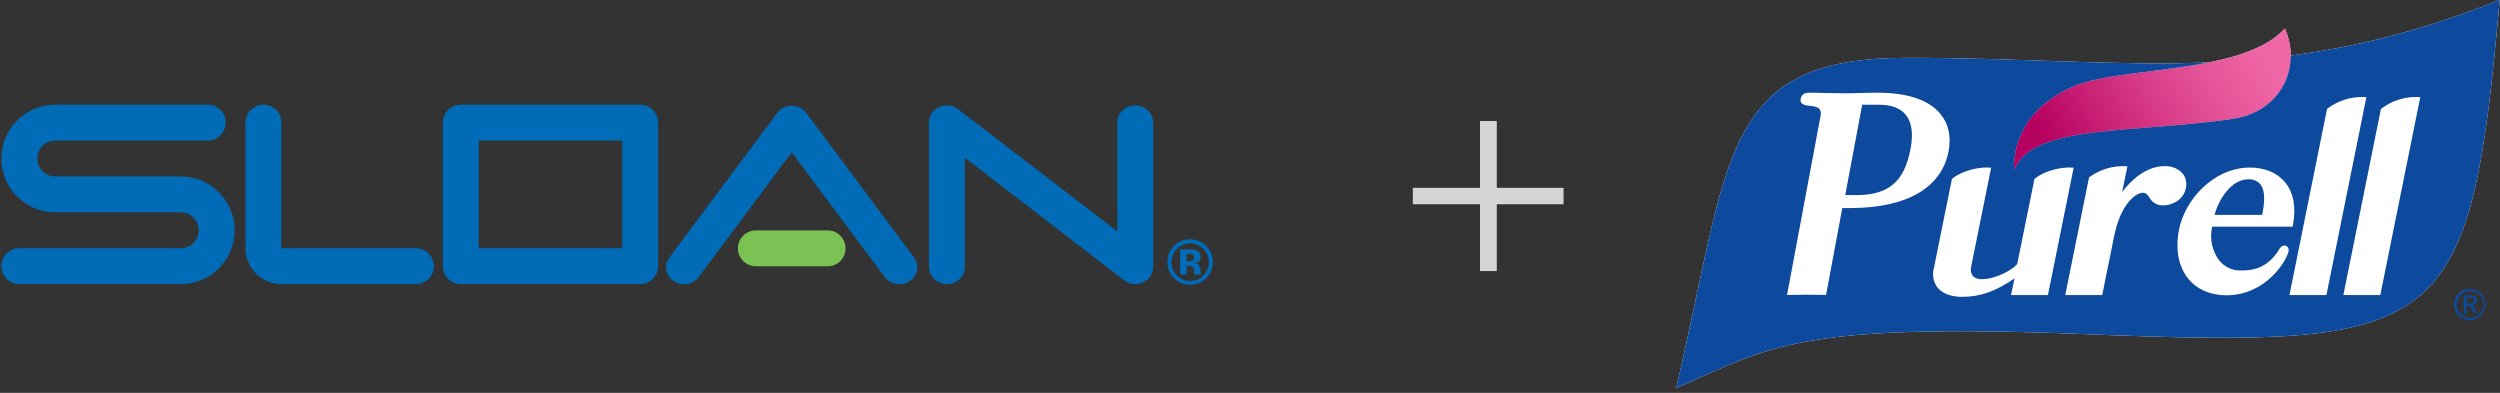 <svg width="420" height="66" viewBox="0 0 420 66" fill="none" xmlns="http://www.w3.org/2000/svg">
<rect x="0" y="0" width="420" height="66" fill="#333333" stroke="none"/>
<g clip-path="url(#clip0)">
<path fill-rule="evenodd" clip-rule="evenodd" d="M3.251 47.728C1.587 47.728 0.238 46.379 0.238 44.716C0.238 43.05 1.587 41.699 3.251 41.699H30.377C32.041 41.699 33.391 40.351 33.391 38.687C33.391 37.022 32.041 35.671 30.377 35.671H9.279C4.287 35.671 0.238 31.624 0.238 26.628C0.238 21.636 4.287 17.589 9.279 17.589H34.897C36.562 17.589 37.911 18.936 37.911 20.601C37.911 22.267 36.562 23.614 34.897 23.614H9.279C7.614 23.614 6.265 24.965 6.265 26.628C6.265 28.294 7.614 29.646 9.279 29.646H30.377C35.369 29.646 39.418 33.691 39.418 38.687C39.418 43.679 35.369 47.728 30.377 47.728H3.251Z" fill="#006BB6"/>
<path fill-rule="evenodd" clip-rule="evenodd" d="M47.272 20.602C47.272 18.937 45.923 17.59 44.26 17.59C42.593 17.59 41.244 18.937 41.244 20.602V41.7C41.244 45.029 43.943 47.729 47.272 47.729H69.877C71.541 47.729 72.892 46.378 72.892 44.718C72.892 43.047 71.541 41.7 69.877 41.7H47.272V20.602Z" fill="#006BB6"/>
<path fill-rule="evenodd" clip-rule="evenodd" d="M80.424 41.7H104.534V23.618H80.424V41.7ZM110.56 44.716C110.56 46.379 109.211 47.728 107.548 47.728H77.411C75.746 47.728 74.397 46.379 74.397 44.716V20.602C74.397 18.938 75.746 17.589 77.411 17.589H107.548C109.211 17.589 110.56 18.938 110.56 20.602V44.716Z" fill="#006BB6"/>
<path fill-rule="evenodd" clip-rule="evenodd" d="M133.005 25.599L117.389 46.539C116.432 47.829 114.552 48.135 113.19 47.229C111.833 46.318 111.51 44.536 112.47 43.249L130.539 19.005C131.086 18.269 131.989 17.785 133.011 17.785C134.03 17.785 134.928 18.262 135.476 18.993L153.558 43.249C154.518 44.536 154.195 46.318 152.834 47.229C151.475 48.135 149.594 47.829 148.635 46.539L133.005 25.599Z" fill="#006BB6"/>
<path fill-rule="evenodd" clip-rule="evenodd" d="M156.062 20.578V44.872C156.062 46.448 157.411 47.728 159.079 47.728C160.74 47.728 162.091 46.448 162.091 44.872V26.497L188.409 46.761C189.004 47.325 189.789 47.728 190.724 47.728C192.388 47.728 193.737 46.448 193.737 44.872V20.578C193.737 18.999 192.388 17.72 190.724 17.72C189.059 17.72 187.71 18.999 187.71 20.578V38.875L160.97 18.351C160.451 17.96 159.79 17.72 159.079 17.72C157.411 17.72 156.062 18.999 156.062 20.578Z" fill="#006BB6"/>
<path fill-rule="evenodd" clip-rule="evenodd" d="M199.354 46.13V44.638H199.588L199.833 44.653C200.006 44.665 200.129 44.688 200.211 44.72C200.367 44.779 200.471 44.881 200.53 45.032C200.561 45.121 200.583 45.292 200.599 45.545C200.608 45.801 200.629 45.997 200.665 46.13H201.725L201.699 46.01C201.687 45.968 201.682 45.928 201.678 45.887C201.672 45.845 201.672 45.805 201.672 45.763V45.387C201.672 44.954 201.545 44.64 201.288 44.443C201.15 44.334 200.943 44.252 200.671 44.197C200.96 44.167 201.207 44.072 201.406 43.912C201.606 43.753 201.706 43.496 201.706 43.141C201.706 42.675 201.518 42.339 201.14 42.13C200.922 42.008 200.644 41.938 200.308 41.913C200.251 41.91 199.96 41.908 199.436 41.908C198.913 41.906 198.52 41.904 198.258 41.904V46.13H199.354ZM200.614 43.209C200.614 43.443 200.54 43.614 200.393 43.718C200.249 43.821 200.044 43.876 199.785 43.876H199.354V42.633H199.624C199.897 42.633 200.116 42.662 200.27 42.721C200.496 42.814 200.614 42.974 200.614 43.209ZM203.762 44.019C203.762 42.964 203.388 42.063 202.641 41.317C201.896 40.57 200.996 40.196 199.943 40.196C198.934 40.196 198.062 40.541 197.313 41.233C196.519 41.974 196.122 42.901 196.122 44.019C196.122 45.09 196.488 45.997 197.226 46.734C197.959 47.469 198.867 47.836 199.943 47.836C200.982 47.836 201.874 47.475 202.615 46.759C203.379 46.014 203.762 45.1 203.762 44.019ZM199.945 40.876C200.811 40.876 201.552 41.193 202.166 41.826C202.778 42.451 203.082 43.187 203.082 44.034C203.082 44.906 202.774 45.653 202.161 46.278C201.551 46.896 200.811 47.205 199.945 47.205C199.077 47.205 198.337 46.9 197.724 46.282C197.11 45.664 196.8 44.914 196.8 44.034C196.8 43.183 197.104 42.447 197.71 41.826C198.326 41.193 199.071 40.876 199.945 40.876Z" fill="#006BB6"/>
<path fill-rule="evenodd" clip-rule="evenodd" d="M139.042 44.734C140.704 44.734 142.053 43.386 142.053 41.724C142.053 40.059 140.704 38.708 139.042 38.708H126.987C125.32 38.708 123.971 40.059 123.971 41.724C123.971 43.386 125.32 44.734 126.987 44.734H139.042Z" fill="#7BC255"/>
<path d="M248.64 45.533H251.46V34.313H262.68V31.553H251.46V20.333H248.64V31.553H237.36V34.313H248.64V45.533Z" fill="#D3D5D6"/>
<g clip-path="url(#clip1)">
<path d="M384.839 9.336C384.825 7.771 384.49 6.225 383.856 4.794C381.118 7.813 376.39 9.427 371.162 10.479C355.264 11.13 339.557 9.687 320.216 9.717C289.114 9.762 290.67 26.328 281.605 65.177C297.253 58.455 301.408 54.188 349.549 56.111C410.975 58.572 414.909 56.604 419.951 0C406.953 5.161 395.617 7.927 384.839 9.336Z" fill="white"/>
<path d="M338.395 28.471C338.395 28.471 337.417 19.122 348.518 14.466C356.649 11.058 376.813 12.555 383.856 4.794C386.841 11.601 382.916 18.816 375.163 19.959C358.225 22.458 341.478 20.794 338.395 28.471Z" fill="#F067A6"/>
<path d="M384.839 9.336C384.882 14.515 381.187 19.071 375.163 19.959C358.225 22.458 341.478 20.794 338.395 28.471C338.395 28.471 337.417 19.122 348.518 14.466C353.487 12.383 362.948 12.13 371.165 10.479C355.267 11.13 339.56 9.687 320.216 9.717C289.114 9.762 290.67 26.328 281.605 65.177C297.253 58.455 301.408 54.188 349.549 56.111C410.975 58.572 414.909 56.604 419.951 0C406.953 5.161 395.617 7.927 384.839 9.336Z" fill="#0D499C"/>
<path d="M327.375 25.348C327.827 22.919 327.344 20.766 325.977 19.12C324.023 16.769 320.457 15.573 315.377 15.573C314.388 15.573 313.456 15.6 312.552 15.622C311.655 15.649 310.727 15.674 309.754 15.674L306.177 15.613C305.455 15.592 304.833 15.573 304.119 15.573C303.403 15.573 302.688 15.655 302.506 16.634C302.481 16.745 302.48 16.86 302.503 16.972C302.527 17.084 302.574 17.189 302.641 17.281C302.916 17.654 303.44 17.712 304.047 17.782C304.682 17.855 305.4 17.936 305.708 18.353C305.809 18.533 305.872 18.73 305.895 18.935C305.917 19.139 305.899 19.346 305.84 19.543L300.224 49.562L300.799 49.545C301.458 49.529 302.369 49.508 303.597 49.508C304.813 49.508 305.723 49.529 306.379 49.545L306.776 49.555L309.508 34.951H310.895C320.363 34.951 326.215 31.54 327.375 25.348L327.375 25.348ZM311.869 32.776H310.003L312.845 17.598H315.726C317.745 17.598 319.228 18.152 320.138 19.25C321.174 20.494 321.455 22.415 320.98 24.957C319.941 30.512 317.302 32.776 311.869 32.776ZM406.609 16.319L399.891 49.567H393.685L399.994 18.311L400.121 18.209C401.834 16.926 403.926 16.252 406.066 16.293L406.609 16.319ZM363.436 34.508C362.957 34.527 362.483 34.411 362.068 34.172C361.652 33.934 361.313 33.583 361.088 33.16C360.76 32.678 360.559 32.386 359.947 32.386C358.871 32.386 356.288 34.167 355.176 39.665L353.174 49.567H346.961L350.955 29.818L351.086 29.71C352.767 28.505 354.792 27.876 356.859 27.916L357.402 27.943L356.529 32.244C358.287 29.926 360.798 27.916 363.627 27.916C364.194 27.879 364.762 27.97 365.29 28.181C365.817 28.392 366.291 28.718 366.676 29.135C366.953 29.487 367.145 29.897 367.239 30.334C367.332 30.772 367.324 31.225 367.215 31.658C366.844 33.509 364.993 34.508 363.436 34.508L363.436 34.508ZM397.554 16.319L390.837 49.567H384.629L390.94 18.311L391.064 18.209C392.778 16.926 394.871 16.252 397.012 16.293L397.554 16.319ZM383.811 41.249C383.299 41.249 383.05 41.643 382.787 42.06C382.415 42.682 381.951 43.245 381.412 43.73C380.063 44.963 378.669 45.443 376.443 45.443C375.759 45.458 375.081 45.317 374.46 45.032C373.838 44.747 373.29 44.324 372.855 43.796C372.258 43.003 371.839 42.09 371.627 41.12C371.414 40.151 371.414 39.146 371.626 38.176L371.645 38.082H385.162L385.234 37.699C385.774 34.773 385.305 32.319 383.875 30.606C382.558 29.02 380.484 28.148 378.031 28.148C371.837 28.148 366.99 33.626 366.047 38.703C365.442 41.991 366.019 44.895 367.674 46.882C369.137 48.639 371.394 49.609 374.032 49.609C380.738 49.609 384.205 43.703 384.485 42.19C384.512 42.069 384.511 41.943 384.484 41.822C384.456 41.701 384.402 41.587 384.325 41.49C384.262 41.414 384.183 41.354 384.095 41.312C384.006 41.271 383.909 41.249 383.811 41.249V41.249ZM380.157 35.516L380.046 36.097H372.042C372.745 33.507 374.845 30.131 377.672 30.131C378.049 30.099 378.429 30.153 378.782 30.29C379.135 30.427 379.452 30.642 379.709 30.921C380.41 31.765 380.563 33.311 380.157 35.516V35.516ZM327.92 30.07L328.051 29.965C329.707 28.639 332.373 28.082 333.968 28.148L334.514 28.173L331.15 44.811C331.08 45.068 331.067 45.337 331.111 45.6C331.155 45.863 331.256 46.113 331.407 46.332C331.603 46.534 331.842 46.689 332.105 46.788C332.368 46.887 332.65 46.926 332.93 46.904C335.231 46.904 337.976 45.415 338.89 44.379L340.827 34.803V34.746L340.849 34.703L341.784 30.07L341.915 29.965C343.573 28.639 346.239 28.082 347.834 28.148L348.377 28.173L344.053 49.567H337.85L338.445 46.769C335.267 48.961 332.653 49.872 329.648 49.872C327.798 49.872 326.331 49.322 325.514 48.324C325.167 47.866 324.929 47.333 324.821 46.768C324.712 46.203 324.734 45.62 324.887 45.065L327.92 30.07Z" fill="white"/>
<path d="M338.395 28.471C338.395 28.471 337.417 19.122 348.518 14.466C356.649 11.058 376.813 12.555 383.856 4.794C386.841 11.601 382.916 18.816 375.163 19.959C358.225 22.458 341.478 20.794 338.395 28.471Z" fill="url(#paint0_linear)"/>
<path d="M414.928 48.516C415.449 48.52 415.956 48.678 416.387 48.971C416.817 49.264 417.152 49.677 417.347 50.16C417.543 50.642 417.591 51.172 417.486 51.681C417.381 52.191 417.127 52.658 416.756 53.024C416.386 53.39 415.915 53.637 415.404 53.736C414.893 53.834 414.364 53.779 413.884 53.576C413.405 53.374 412.996 53.035 412.709 52.6C412.422 52.166 412.27 51.656 412.273 51.135C412.273 50.788 412.342 50.445 412.476 50.124C412.61 49.804 412.806 49.514 413.053 49.27C413.3 49.026 413.593 48.834 413.915 48.705C414.237 48.575 414.581 48.511 414.928 48.516V48.516ZM414.928 53.395C415.375 53.409 415.816 53.29 416.194 53.052C416.573 52.815 416.872 52.47 417.053 52.061C417.235 51.653 417.29 51.2 417.213 50.76C417.135 50.319 416.928 49.912 416.618 49.59C416.308 49.268 415.909 49.046 415.472 48.952C415.035 48.858 414.58 48.896 414.165 49.062C413.75 49.228 413.394 49.514 413.142 49.883C412.891 50.252 412.755 50.688 412.752 51.135C412.74 51.428 412.788 51.72 412.892 51.994C412.996 52.268 413.154 52.519 413.358 52.73C413.561 52.941 413.805 53.109 414.075 53.223C414.345 53.337 414.635 53.396 414.928 53.395V53.395ZM413.9 49.607H415.09C415.822 49.607 416.168 49.896 416.168 50.487C416.174 50.597 416.158 50.706 416.12 50.809C416.081 50.912 416.023 51.005 415.946 51.084C415.87 51.163 415.779 51.225 415.677 51.267C415.576 51.308 415.467 51.328 415.357 51.325L416.238 52.684H415.724L414.886 51.36H414.379V52.684H413.9V49.607ZM414.379 50.973H414.879C415.301 50.973 415.688 50.952 415.688 50.466C415.688 50.058 415.337 49.994 415.013 49.994H414.379V50.973Z" fill="#0D499C"/>
</g>
</g>
<defs>
<linearGradient id="paint0_linear" x1="345.629" y1="27.13" x2="380.703" y2="6.599" gradientUnits="userSpaceOnUse">
<stop stop-color="#B6005F"/>
<stop offset="0.231" stop-color="#B6005F" stop-opacity="0.701"/>
<stop offset="0.49" stop-color="#B6005F" stop-opacity="0.401"/>
<stop offset="0.714" stop-color="#B6005F" stop-opacity="0.183"/>
<stop offset="0.891" stop-color="#B6005F" stop-opacity="0.049"/>
<stop offset="1" stop-color="#B6005F" stop-opacity="0"/>
</linearGradient>
<clipPath id="clip0">
<rect width="419.951" height="65.177" fill="white"/>
</clipPath>
<clipPath id="clip1">
<rect width="138.346" height="65.177" fill="white" transform="translate(281.605)"/>
</clipPath>
</defs>
</svg>
